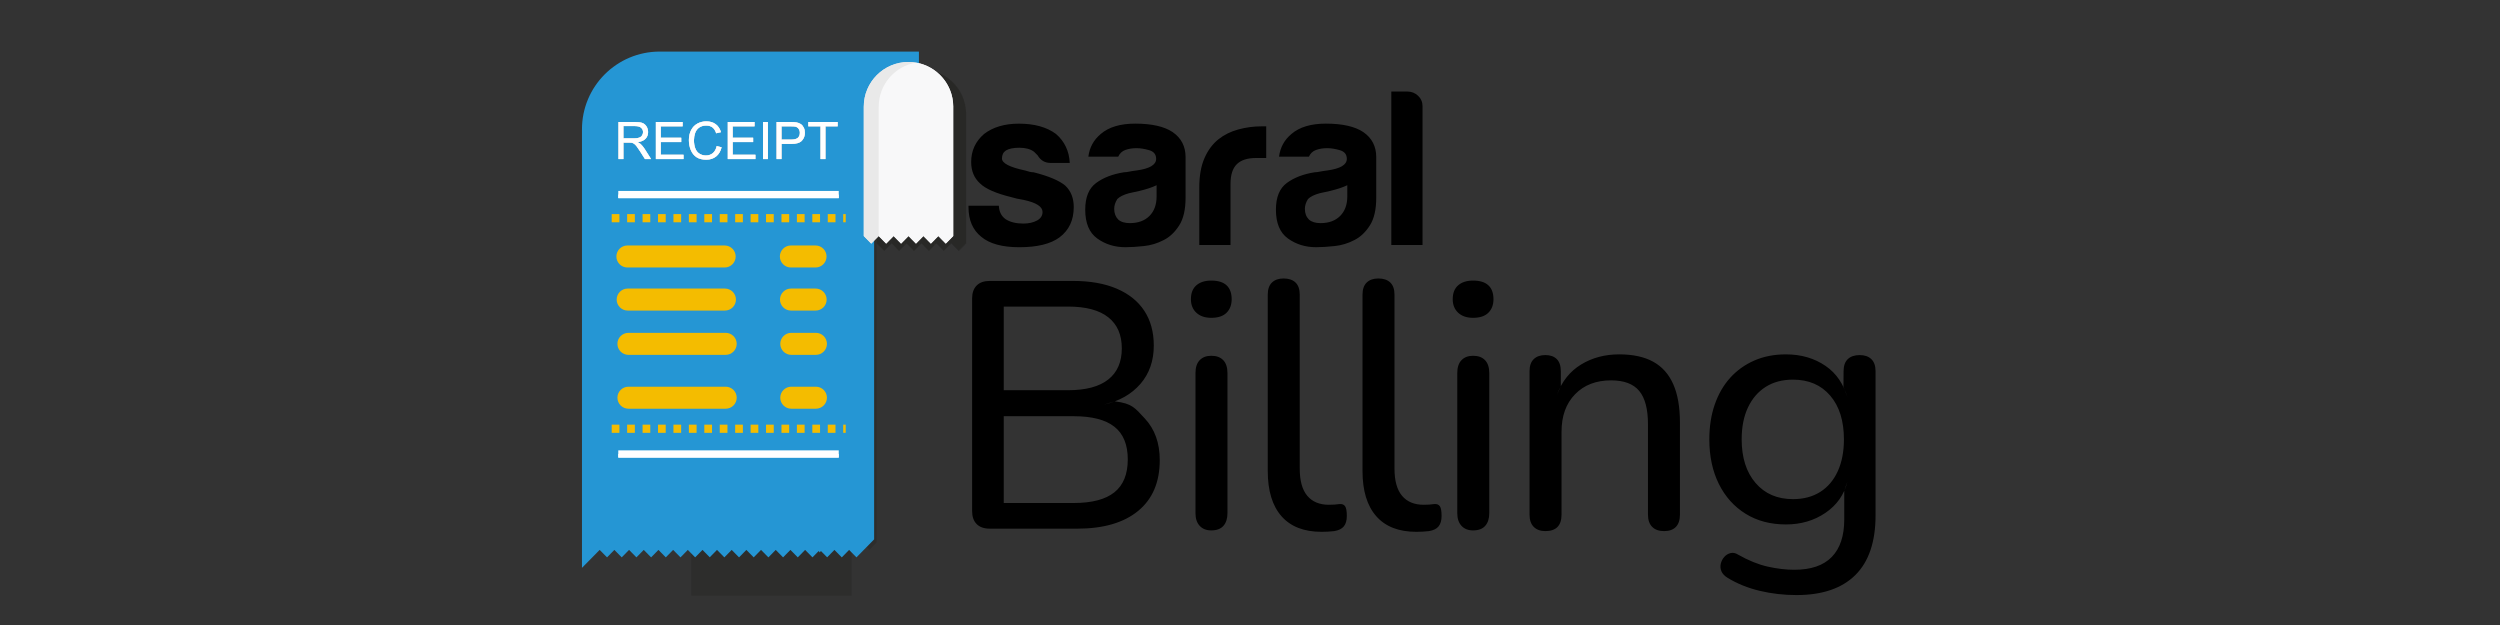 <svg xmlns="http://www.w3.org/2000/svg" xmlns:xlink="http://www.w3.org/1999/xlink" id="Layer_1" x="0px" y="0px" width="208px" height="52px" viewBox="0 0 208 52" xml:space="preserve"><rect x="0" y="0" width="208" height="52" fill="#333333" stroke="none"/><g>	<g>		<defs>			<rect id="SVGID_1_" x="40.333" y="-3.834" width="124.667" height="62.334"></rect>		</defs>		<clipPath id="SVGID_2_">			<use xlink:href="#SVGID_1_"></use>		</clipPath>		<g clip-path="url(#SVGID_2_)">			<defs>				<rect id="SVGID_3_" x="40.333" y="-3.834" width="124.667" height="62.334"></rect>			</defs>			<clipPath id="SVGID_4_">				<use xlink:href="#SVGID_3_"></use>			</clipPath>			<path opacity="0.15" clip-path="url(#SVGID_4_)" fill="#0F0E09" d="M76.663,12.87V5.771h-20.7c-3.093,0-5.6,2.507-5.6,5.6v34.373    l0.607-0.616l0.612,0.622l0.611-0.622l0.611,0.622l0.611-0.622l0.612,0.622l0.611-0.622l0.611,0.622l0.611-0.622l0.611,0.622    l0.61-0.622l0.611,0.622l0.61-0.622l0.611,0.622l0.603-0.613l-0.008-0.009l0.008,0.009l0.008-0.009l0.604,0.614l0.603-0.614    l0.611,0.622l0.61-0.622l0.611,0.622l0.611-0.622l0.611,0.622l0.611-0.622l0.611,0.622l0.611-0.622l0.612,0.622l0.611-0.622    l0.611,0.622l0.611-0.622l0.612,0.622l0.609-0.618l-0.004-0.004l0.004,0.004l0.003-0.004l0.608,0.618l0.607-0.618l0.611,0.622    l0.61-0.622l0.611,0.622l0.604-0.615V12.87H76.663z"></path>			<path opacity="0.15" clip-path="url(#SVGID_4_)" fill="#0F0E09" d="M76.663,5.771L76.663,5.771c-2.055,0-3.721,1.666-3.721,3.721    v10.759l0,0l0.621,0.631l0.62-0.631l0.621,0.631l0.621-0.631l0.62,0.631l0.62-0.631l0.62,0.631l0.62-0.631l0.62,0.631    l0.619-0.631l0.62,0.631l0.62-0.631V9.493C80.384,7.438,78.718,5.771,76.663,5.771"></path>							<rect x="76.533" y="20.566" transform="matrix(-0.701 -0.713 0.713 -0.701 116.268 89.88)" opacity="0.15" clip-path="url(#SVGID_4_)" fill="#0F0E09" width="0.884" height="0.001"></rect>							<rect x="77.773" y="20.567" transform="matrix(-0.701 -0.713 0.713 -0.701 118.377 90.765)" opacity="0.15" clip-path="url(#SVGID_4_)" fill="#0F0E09" width="0.884" height="0.001"></rect>							<rect x="75.293" y="20.567" transform="matrix(-0.701 -0.713 0.713 -0.701 114.131 89.01)" opacity="0.15" clip-path="url(#SVGID_4_)" fill="#0F0E09" width="0.884" height="0.001"></rect>							<rect x="74.052" y="20.567" transform="matrix(-0.701 -0.713 0.713 -0.701 112.047 88.11)" opacity="0.15" clip-path="url(#SVGID_4_)" fill="#0F0E09" width="0.885" height="0.001"></rect>			<path opacity="0.15" clip-path="url(#SVGID_4_)" fill="#0F0E09" d="M77.284,5.824c-0.202-0.034-0.409-0.053-0.621-0.053    c-2.055,0-3.721,1.666-3.721,3.721v10.759l0,0l0.621,0.631l0.62-0.631l0,0V9.493C74.184,7.649,75.524,6.12,77.284,5.824"></path>							<rect x="79.013" y="20.566" transform="matrix(-0.701 -0.713 0.713 -0.701 120.458 91.665)" opacity="0.15" clip-path="url(#SVGID_4_)" fill="#0F0E09" width="0.884" height="0.002"></rect>			<rect x="75.114" y="20.125" opacity="0.15" clip-path="url(#SVGID_4_)" fill="#0F0E09" width="0" height="0.885"></rect>			<rect x="76.355" y="20.125" opacity="0.15" clip-path="url(#SVGID_4_)" fill="#0F0E09" width="0.001" height="0.884"></rect>			<rect x="77.595" y="20.125" opacity="0.15" clip-path="url(#SVGID_4_)" fill="#0F0E09" width="0.001" height="0.884"></rect>			<rect x="78.835" y="20.126" opacity="0.15" clip-path="url(#SVGID_4_)" fill="#0F0E09" width="0.001" height="0.883"></rect>			<path opacity="0.15" clip-path="url(#SVGID_4_)" fill="#0F0E09" d="M80.384,9.493c0-1.844-1.341-3.373-3.1-3.668    c-1.759,0.295-3.1,1.825-3.1,3.668v10.759l0,0l0,0l0.62,0.631l0.62-0.631l0,0v0l0.62,0.631l0.62-0.631l0,0.001l0.001-0.001    l0.62,0.63l0.619-0.63l0,0.001l0.001-0.001l0.619,0.63l0.619-0.63l0.001,0.001l0.001-0.001l0.619,0.63l0.619-0.629V9.493z"></path>			<path clip-path="url(#SVGID_4_)" fill-rule="evenodd" clip-rule="evenodd" fill="#0F0E09" d="M69.344,13.849v-2.722h-1.016    v-0.362h2.442v0.362h-1.016v2.722H69.344z M66.097,12.229h0.796c0.264,0,0.451-0.049,0.563-0.147    c0.11-0.098,0.166-0.236,0.166-0.415c0-0.128-0.032-0.239-0.098-0.331c-0.065-0.092-0.151-0.153-0.257-0.183    c-0.069-0.018-0.196-0.027-0.381-0.027h-0.789V12.229z M65.688,13.849v-3.084h1.164c0.205,0,0.361,0.01,0.47,0.029    c0.151,0.025,0.278,0.073,0.381,0.144c0.102,0.071,0.185,0.17,0.247,0.297c0.063,0.127,0.094,0.267,0.094,0.42    c0,0.261-0.083,0.483-0.251,0.664c-0.166,0.182-0.468,0.272-0.905,0.272h-0.791v1.258H65.688z M64.56,13.849v-3.084h0.409v3.084    H64.56z M61.627,13.849v-3.084h2.227v0.362h-1.817v0.947h1.701v0.362h-1.701v1.051h1.891v0.362H61.627z M60.705,12.767    l0.409,0.104c-0.086,0.335-0.239,0.59-0.461,0.766c-0.222,0.176-0.493,0.264-0.814,0.264c-0.332,0-0.601-0.067-0.81-0.203    c-0.208-0.135-0.366-0.331-0.474-0.587c-0.109-0.257-0.164-0.532-0.164-0.826c0-0.321,0.061-0.601,0.184-0.84    c0.123-0.239,0.297-0.42,0.523-0.544c0.226-0.125,0.475-0.186,0.747-0.186c0.309,0,0.568,0.078,0.777,0.235    c0.21,0.157,0.357,0.377,0.439,0.662l-0.401,0.095c-0.071-0.224-0.175-0.388-0.311-0.49c-0.136-0.103-0.307-0.153-0.513-0.153    c-0.236,0-0.435,0.057-0.593,0.17c-0.159,0.113-0.271,0.266-0.335,0.457c-0.064,0.192-0.097,0.389-0.097,0.592    c0,0.262,0.038,0.491,0.114,0.687c0.076,0.196,0.194,0.341,0.355,0.438c0.161,0.097,0.334,0.145,0.521,0.145    c0.229,0,0.421-0.066,0.579-0.197C60.542,13.222,60.648,13.026,60.705,12.767z M55.644,13.849v-3.084h2.227v0.362h-1.817v0.947    h1.701v0.362h-1.701v1.051h1.891v0.362H55.644z M52.942,12.125h0.875c0.187,0,0.332-0.02,0.437-0.058    c0.105-0.038,0.185-0.1,0.238-0.185c0.055-0.085,0.082-0.177,0.082-0.276c0-0.146-0.052-0.267-0.158-0.36    c-0.105-0.094-0.272-0.141-0.5-0.141h-0.975V12.125z M52.533,13.849v-3.084H53.9c0.275,0,0.484,0.028,0.626,0.083    c0.143,0.055,0.257,0.153,0.343,0.292c0.085,0.14,0.127,0.295,0.127,0.465c0,0.219-0.071,0.403-0.212,0.553    s-0.359,0.245-0.655,0.286c0.108,0.052,0.19,0.104,0.246,0.154c0.119,0.109,0.232,0.246,0.337,0.41l0.533,0.84h-0.509    l-0.408-0.642c-0.119-0.186-0.217-0.327-0.294-0.425c-0.077-0.099-0.146-0.167-0.208-0.206c-0.06-0.039-0.123-0.066-0.186-0.082    c-0.046-0.009-0.122-0.014-0.227-0.014h-0.472v1.37H52.533z"></path>			<path clip-path="url(#SVGID_4_)" fill-rule="evenodd" clip-rule="evenodd" fill="#0F0E09" d="M56.508,42.285v-1.238h0.164v1.093    h0.609v0.146H56.508z M55.583,41.776h0.422l-0.129-0.343c-0.039-0.104-0.068-0.19-0.088-0.259    c-0.017,0.081-0.04,0.16-0.068,0.238L55.583,41.776z M55.226,42.285l0.475-1.238h0.18l0.504,1.238h-0.187l-0.143-0.375h-0.521    L55.4,42.285H55.226z M54.749,42.285v-1.093h-0.408v-0.146h0.98v0.146h-0.408v1.093H54.749z M53.208,41.686    c0,0.148,0.041,0.266,0.12,0.352c0.08,0.086,0.181,0.129,0.302,0.129c0.124,0,0.225-0.044,0.304-0.13    c0.08-0.087,0.12-0.209,0.12-0.368c0-0.101-0.017-0.188-0.051-0.264s-0.083-0.133-0.149-0.174    c-0.065-0.042-0.139-0.063-0.221-0.063c-0.116,0-0.215,0.04-0.299,0.119C53.25,41.367,53.208,41.499,53.208,41.686z     M53.039,41.683c0-0.205,0.056-0.366,0.166-0.482c0.11-0.116,0.252-0.174,0.427-0.174c0.114,0,0.217,0.027,0.309,0.082    c0.092,0.054,0.162,0.13,0.209,0.228c0.048,0.098,0.073,0.208,0.073,0.332c0,0.125-0.025,0.237-0.076,0.337    c-0.051,0.099-0.123,0.174-0.215,0.225s-0.193,0.076-0.301,0.076c-0.117,0-0.221-0.028-0.313-0.084    c-0.092-0.057-0.162-0.134-0.208-0.23C53.063,41.894,53.039,41.791,53.039,41.683z M52.379,42.285v-1.093h-0.408v-0.146h0.98    v0.146h-0.408v1.093H52.379z"></path>			<rect x="52.517" y="16.5" opacity="0.15" clip-path="url(#SVGID_4_)" fill="#0F0E09" width="18.343" height="0.6"></rect>			<rect x="52.517" y="16.8" opacity="0.15" clip-path="url(#SVGID_4_)" fill="#0F0E09" width="18.343" height="0.3"></rect>			<rect x="52.517" y="38.084" opacity="0.15" clip-path="url(#SVGID_4_)" fill="#0F0E09" width="18.343" height="0.601"></rect>			<rect x="52.517" y="38.385" opacity="0.15" clip-path="url(#SVGID_4_)" fill="#0F0E09" width="18.343" height="0.3"></rect>			<polygon opacity="0.15" clip-path="url(#SVGID_4_)" fill="#0F0E09" points="66.587,40.476 66.587,40.815 66.587,41.156     70.667,41.156 70.667,40.815 70.667,40.476    "></polygon>							<line opacity="0.15" clip-path="url(#SVGID_4_)" fill="none" stroke="#0F0E09" stroke-width="14.528" stroke-miterlimit="10" x1="52.517" y1="36.559" x2="52.651" y2="36.559"></line>							<line opacity="0.15" clip-path="url(#SVGID_4_)" fill="none" stroke="#0F0E09" stroke-width="14.528" stroke-miterlimit="10" stroke-dasharray="14.097,14.097" x1="52.921" y1="36.559" x2="70.589" y2="36.559"></line>							<line opacity="0.15" clip-path="url(#SVGID_4_)" fill="none" stroke="#0F0E09" stroke-width="14.528" stroke-miterlimit="10" x1="70.724" y1="36.559" x2="70.859" y2="36.559"></line>							<line opacity="0.15" clip-path="url(#SVGID_4_)" fill="none" stroke="#0F0E09" stroke-width="14.528" stroke-miterlimit="10" x1="57.514" y1="42.307" x2="70.859" y2="42.307"></line>			<path clip-path="url(#SVGID_4_)" fill="#2596D4" d="M75.587,12.256V5.158h-20.7c-3.093,0-5.6,2.507-5.6,5.6V45.13l0.607-0.616    l0.611,0.622l0.611-0.622l0.611,0.622l0.612-0.622l0.611,0.622l0.611-0.622l0.611,0.622l0.611-0.622l0.611,0.622l0.611-0.622    l0.611,0.622l0.61-0.622l0.611,0.622l0.604-0.614l-0.008-0.008l0.008,0.008l0.008-0.008l0.603,0.614l0.603-0.614l0.611,0.622    l0.61-0.622l0.611,0.622l0.61-0.622l0.611,0.622l0.611-0.622l0.611,0.622l0.611-0.622l0.611,0.622l0.612-0.622l0.611,0.622    l0.611-0.622l0.612,0.622l0.609-0.618l-0.003-0.004l0.003,0.004l0.003-0.004l0.608,0.618l0.607-0.618l0.611,0.622l0.61-0.622    l0.611,0.622l0.604-0.615V12.256H75.587z"></path>			<path clip-path="url(#SVGID_4_)" fill="none" stroke="#2596D4" stroke-width="1.734" stroke-miterlimit="22.926" d="    M75.587,12.256V5.158h-20.7c-3.093,0-5.6,2.507-5.6,5.6V45.13l0.607-0.616l0.611,0.622l0.611-0.622l0.611,0.622l0.612-0.622    l0.611,0.622l0.611-0.622l0.611,0.622l0.611-0.622l0.611,0.622l0.611-0.622l0.611,0.622l0.61-0.622l0.611,0.622l0.604-0.614    l-0.008-0.008l0.008,0.008l0.008-0.008l0.603,0.614l0.603-0.614l0.611,0.622l0.61-0.622l0.611,0.622l0.61-0.622l0.611,0.622    l0.611-0.622l0.611,0.622l0.611-0.622l0.611,0.622l0.612-0.622l0.611,0.622l0.611-0.622l0.612,0.622l0.609-0.618l-0.003-0.004    l0.003,0.004l0.003-0.004l0.608,0.618l0.607-0.618l0.611,0.622l0.61-0.622l0.611,0.622l0.604-0.615V12.256H75.587z"></path>			<path clip-path="url(#SVGID_4_)" fill="#E9E9E9" d="M75.587,5.157c-2.055,0-3.721,1.666-3.721,3.721v10.76l0,0l0.62,0.631    l0.621-0.631l0.621,0.631l0.62-0.631l0.621,0.631l0.62-0.631l0.621,0.631l0.62-0.631l0.62,0.631l0.619-0.631l0.62,0.631    l0.62-0.631V8.878C79.309,6.823,77.643,5.157,75.587,5.157"></path>							<rect x="75.458" y="19.952" transform="matrix(-0.701 -0.713 0.713 -0.701 114.877 88.068)" clip-path="url(#SVGID_4_)" fill="#E9E9E9" width="0.884" height="0.001"></rect>							<rect x="76.698" y="19.952" transform="matrix(-0.701 -0.713 0.713 -0.701 116.986 88.952)" clip-path="url(#SVGID_4_)" fill="#E9E9E9" width="0.884" height="0.001"></rect>							<rect x="74.217" y="19.952" transform="matrix(-0.701 -0.713 0.713 -0.701 112.767 87.183)" clip-path="url(#SVGID_4_)" fill="#E9E9E9" width="0.885" height="0.001"></rect>			<path clip-path="url(#SVGID_4_)" fill="#E9E9E9" d="M76.208,5.209c-0.202-0.034-0.409-0.053-0.621-0.053l0,0    c-2.055,0-3.721,1.666-3.721,3.721v10.76l0,0l0.62,0.631l0.621-0.631l0,0V8.878C73.108,7.035,74.449,5.505,76.208,5.209"></path>							<rect x="77.938" y="19.952" transform="matrix(-0.701 -0.713 0.713 -0.701 119.067 89.853)" clip-path="url(#SVGID_4_)" fill="#E9E9E9" width="0.883" height="0.002"></rect>			<rect x="75.279" y="19.511" clip-path="url(#SVGID_4_)" fill="#E9E9E9" width="0.001" height="0.884"></rect>			<rect x="76.519" y="19.511" clip-path="url(#SVGID_4_)" fill="#E9E9E9" width="0.001" height="0.883"></rect>			<rect x="77.759" y="19.511" clip-path="url(#SVGID_4_)" fill="#E9E9E9" width="0.001" height="0.883"></rect>			<path clip-path="url(#SVGID_4_)" fill="#F8F8F9" d="M79.309,8.878c0-1.843-1.341-3.373-3.1-3.668    c-1.759,0.295-3.101,1.825-3.101,3.668v10.759v0l0,0l0.62,0.63l0.62-0.63h0h0l0.62,0.63l0.619-0.63l0.001,0l0,0l0.62,0.63    l0.619-0.63l0,0l0.001,0l0.62,0.63l0.618-0.63l0.001,0.001l0.001-0.001l0.619,0.63l0.619-0.63V8.878z"></path>			<path clip-path="url(#SVGID_4_)" fill-rule="evenodd" clip-rule="evenodd" fill="#D3D2D2" d="M68.269,13.234v-2.722h-1.017V10.15    h2.442v0.362h-1.017v2.722H68.269z M65.021,11.615h0.797c0.264,0,0.451-0.049,0.562-0.147c0.11-0.098,0.166-0.236,0.166-0.415    c0-0.128-0.032-0.239-0.098-0.331c-0.065-0.092-0.151-0.153-0.258-0.183c-0.069-0.018-0.196-0.027-0.38-0.027h-0.789V11.615z     M64.612,13.234V10.15h1.165c0.204,0,0.361,0.01,0.469,0.03c0.152,0.025,0.279,0.073,0.381,0.144    c0.103,0.071,0.185,0.17,0.248,0.297s0.093,0.267,0.093,0.42c0,0.261-0.083,0.483-0.25,0.664    c-0.167,0.182-0.469,0.272-0.905,0.272h-0.791v1.258H64.612z M63.484,13.234V10.15h0.409v3.084H63.484z M60.551,13.234V10.15    h2.227v0.362H60.96v0.948h1.702v0.362H60.96v1.051h1.891v0.362H60.551z M59.629,12.152l0.409,0.103    c-0.085,0.335-0.239,0.59-0.461,0.766c-0.222,0.176-0.493,0.264-0.814,0.264c-0.332,0-0.602-0.067-0.81-0.203    c-0.208-0.135-0.366-0.331-0.475-0.587c-0.108-0.257-0.163-0.532-0.163-0.826c0-0.321,0.061-0.601,0.184-0.84    c0.123-0.239,0.297-0.42,0.523-0.545c0.226-0.124,0.476-0.186,0.747-0.186c0.309,0,0.568,0.078,0.778,0.235    c0.21,0.157,0.356,0.377,0.439,0.662l-0.4,0.095c-0.071-0.224-0.175-0.387-0.311-0.489c-0.136-0.103-0.307-0.154-0.513-0.154    c-0.236,0-0.435,0.057-0.593,0.17c-0.159,0.114-0.271,0.267-0.334,0.458c-0.064,0.191-0.097,0.389-0.097,0.592    c0,0.262,0.038,0.491,0.114,0.686c0.076,0.196,0.194,0.342,0.355,0.439c0.161,0.097,0.334,0.145,0.522,0.145    c0.228,0,0.421-0.066,0.579-0.198C59.466,12.607,59.573,12.412,59.629,12.152z M54.568,13.234V10.15h2.227v0.362h-1.817v0.948    h1.701v0.362h-1.701v1.051h1.891v0.362H54.568z M51.867,11.511h0.876c0.187,0,0.332-0.019,0.437-0.058    c0.104-0.038,0.185-0.1,0.238-0.185c0.055-0.084,0.082-0.176,0.082-0.276c0-0.146-0.052-0.266-0.158-0.36    c-0.105-0.094-0.272-0.141-0.5-0.141h-0.975V11.511z M51.458,13.234V10.15h1.367c0.275,0,0.484,0.028,0.627,0.083    c0.143,0.055,0.257,0.153,0.342,0.293c0.085,0.14,0.128,0.295,0.128,0.464c0,0.219-0.071,0.403-0.212,0.553    c-0.142,0.15-0.36,0.245-0.655,0.286c0.108,0.051,0.19,0.103,0.246,0.153c0.119,0.109,0.232,0.246,0.337,0.411l0.533,0.84h-0.51    l-0.408-0.642c-0.119-0.186-0.217-0.327-0.293-0.426c-0.078-0.098-0.146-0.167-0.208-0.206c-0.061-0.039-0.123-0.066-0.186-0.082    c-0.046-0.009-0.122-0.015-0.227-0.015h-0.472v1.37H51.458z"></path>			<rect x="51.441" y="15.886" clip-path="url(#SVGID_4_)" fill="#FFFFFF" width="18.343" height="0.6"></rect>			<rect x="51.441" y="16.186" clip-path="url(#SVGID_4_)" fill="#FFFFFF" width="18.343" height="0.3"></rect>			<rect x="51.441" y="37.47" clip-path="url(#SVGID_4_)" fill="#FFFFFF" width="18.343" height="0.601"></rect>			<rect x="51.441" y="37.77" clip-path="url(#SVGID_4_)" fill="#FFFFFF" width="18.343" height="0.301"></rect>			<path clip-path="url(#SVGID_4_)" fill-rule="evenodd" clip-rule="evenodd" fill="#D3D2D2" d="M68.269,13.234v-2.722h-1.017V10.15    h2.442v0.362h-1.017v2.722H68.269z M65.021,11.615h0.797c0.264,0,0.451-0.049,0.562-0.147c0.11-0.098,0.166-0.236,0.166-0.415    c0-0.128-0.032-0.239-0.098-0.331c-0.065-0.092-0.151-0.153-0.258-0.183c-0.069-0.018-0.196-0.027-0.38-0.027h-0.789V11.615z     M64.612,13.234V10.15h1.165c0.204,0,0.361,0.01,0.469,0.03c0.152,0.025,0.279,0.073,0.381,0.144    c0.103,0.071,0.185,0.17,0.248,0.297s0.093,0.267,0.093,0.42c0,0.261-0.083,0.483-0.25,0.664    c-0.167,0.182-0.469,0.272-0.905,0.272h-0.791v1.258H64.612z M63.484,13.234V10.15h0.409v3.084H63.484z M60.551,13.234V10.15    h2.227v0.362H60.96v0.948h1.702v0.362H60.96v1.051h1.891v0.362H60.551z M59.629,12.152l0.409,0.103    c-0.085,0.335-0.239,0.59-0.461,0.766c-0.222,0.176-0.493,0.264-0.814,0.264c-0.332,0-0.602-0.067-0.81-0.203    c-0.208-0.135-0.366-0.331-0.475-0.587c-0.108-0.257-0.163-0.532-0.163-0.826c0-0.321,0.061-0.601,0.184-0.84    c0.123-0.239,0.297-0.42,0.523-0.545c0.226-0.124,0.476-0.186,0.747-0.186c0.309,0,0.568,0.078,0.778,0.235    c0.21,0.157,0.356,0.377,0.439,0.662l-0.4,0.095c-0.071-0.224-0.175-0.387-0.311-0.489c-0.136-0.103-0.307-0.154-0.513-0.154    c-0.236,0-0.435,0.057-0.593,0.17c-0.159,0.114-0.271,0.267-0.334,0.458c-0.064,0.191-0.097,0.389-0.097,0.592    c0,0.262,0.038,0.491,0.114,0.686c0.076,0.196,0.194,0.342,0.355,0.439c0.161,0.097,0.334,0.145,0.522,0.145    c0.228,0,0.421-0.066,0.579-0.198C59.466,12.607,59.573,12.412,59.629,12.152z M54.568,13.234V10.15h2.227v0.362h-1.817v0.948    h1.701v0.362h-1.701v1.051h1.891v0.362H54.568z M51.867,11.511h0.876c0.187,0,0.332-0.019,0.437-0.058    c0.104-0.038,0.185-0.1,0.238-0.185c0.055-0.084,0.082-0.176,0.082-0.276c0-0.146-0.052-0.266-0.158-0.36    c-0.105-0.094-0.272-0.141-0.5-0.141h-0.975V11.511z M51.458,13.234V10.15h1.367c0.275,0,0.484,0.028,0.627,0.083    c0.143,0.055,0.257,0.153,0.342,0.293c0.085,0.14,0.128,0.295,0.128,0.464c0,0.219-0.071,0.403-0.212,0.553    c-0.142,0.15-0.36,0.245-0.655,0.286c0.108,0.051,0.19,0.103,0.246,0.153c0.119,0.109,0.232,0.246,0.337,0.411l0.533,0.84h-0.51    l-0.408-0.642c-0.119-0.186-0.217-0.327-0.293-0.426c-0.078-0.098-0.146-0.167-0.208-0.206c-0.061-0.039-0.123-0.066-0.186-0.082    c-0.046-0.009-0.122-0.015-0.227-0.015h-0.472v1.37H51.458z"></path>			<path clip-path="url(#SVGID_4_)" fill-rule="evenodd" clip-rule="evenodd" fill="#FFFFFF" d="M68.269,13.234v-2.722h-1.017V10.15    h2.442v0.362h-1.017v2.722H68.269z M65.021,11.615h0.797c0.264,0,0.451-0.049,0.562-0.147c0.11-0.098,0.166-0.236,0.166-0.415    c0-0.128-0.032-0.239-0.098-0.331c-0.065-0.092-0.151-0.153-0.258-0.183c-0.069-0.018-0.196-0.027-0.38-0.027h-0.789V11.615z     M64.612,13.234V10.15h1.165c0.204,0,0.361,0.01,0.469,0.03c0.152,0.025,0.279,0.073,0.381,0.144    c0.103,0.071,0.185,0.17,0.248,0.297s0.093,0.267,0.093,0.42c0,0.261-0.083,0.483-0.25,0.664    c-0.167,0.182-0.469,0.272-0.905,0.272h-0.791v1.258H64.612z M63.484,13.234V10.15h0.409v3.084H63.484z M60.551,13.234V10.15    h2.227v0.362H60.96v0.948h1.702v0.362H60.96v1.051h1.891v0.362H60.551z M59.629,12.152l0.409,0.103    c-0.085,0.335-0.239,0.59-0.461,0.766c-0.222,0.176-0.493,0.264-0.814,0.264c-0.332,0-0.602-0.067-0.81-0.203    c-0.208-0.135-0.366-0.331-0.475-0.587c-0.108-0.257-0.163-0.532-0.163-0.826c0-0.321,0.061-0.601,0.184-0.84    c0.123-0.239,0.297-0.42,0.523-0.545c0.226-0.124,0.476-0.186,0.747-0.186c0.309,0,0.568,0.078,0.778,0.235    c0.21,0.157,0.356,0.377,0.439,0.662l-0.4,0.095c-0.071-0.224-0.175-0.387-0.311-0.489c-0.136-0.103-0.307-0.154-0.513-0.154    c-0.236,0-0.435,0.057-0.593,0.17c-0.159,0.114-0.271,0.267-0.334,0.458c-0.064,0.191-0.097,0.389-0.097,0.592    c0,0.262,0.038,0.491,0.114,0.686c0.076,0.196,0.194,0.342,0.355,0.439c0.161,0.097,0.334,0.145,0.522,0.145    c0.228,0,0.421-0.066,0.579-0.198C59.466,12.607,59.573,12.412,59.629,12.152z M54.568,13.234V10.15h2.227v0.362h-1.817v0.948    h1.701v0.362h-1.701v1.051h1.891v0.362H54.568z M51.867,11.511h0.876c0.187,0,0.332-0.019,0.437-0.058    c0.104-0.038,0.185-0.1,0.238-0.185c0.055-0.084,0.082-0.176,0.082-0.276c0-0.146-0.052-0.266-0.158-0.36    c-0.105-0.094-0.272-0.141-0.5-0.141h-0.975V11.511z M51.458,13.234V10.15h1.367c0.275,0,0.484,0.028,0.627,0.083    c0.143,0.055,0.257,0.153,0.342,0.293c0.085,0.14,0.128,0.295,0.128,0.464c0,0.219-0.071,0.403-0.212,0.553    c-0.142,0.15-0.36,0.245-0.655,0.286c0.108,0.051,0.19,0.103,0.246,0.153c0.119,0.109,0.232,0.246,0.337,0.411l0.533,0.84h-0.51    l-0.408-0.642c-0.119-0.186-0.217-0.327-0.293-0.426c-0.078-0.098-0.146-0.167-0.208-0.206c-0.061-0.039-0.123-0.066-0.186-0.082    c-0.046-0.009-0.122-0.015-0.227-0.015h-0.472v1.37H51.458z"></path>							<line clip-path="url(#SVGID_4_)" fill="none" stroke="#F4BC00" stroke-width="0.681" stroke-miterlimit="22.926" stroke-dasharray="0.642,0.642" x1="50.894" y1="35.671" x2="70.364" y2="35.671"></line>							<line clip-path="url(#SVGID_4_)" fill="none" stroke="#F4BC00" stroke-width="0.681" stroke-miterlimit="22.926" stroke-dasharray="0.642,0.642" x1="50.894" y1="18.154" x2="70.364" y2="18.154"></line>			<path clip-path="url(#SVGID_4_)" fill-rule="evenodd" clip-rule="evenodd" fill="#F4BC00" d="M52.199,20.424h8.093    c0.504,0,0.916,0.412,0.916,0.916c0,0.504-0.412,0.916-0.916,0.916h-8.093c-0.504,0-0.916-0.412-0.916-0.916    C51.283,20.836,51.695,20.424,52.199,20.424"></path>			<path clip-path="url(#SVGID_4_)" fill-rule="evenodd" clip-rule="evenodd" fill="#F4BC00" d="M52.222,24.008h8.093    c0.504,0,0.916,0.412,0.916,0.916s-0.412,0.916-0.916,0.916h-8.093c-0.504,0-0.916-0.412-0.916-0.916    S51.718,24.008,52.222,24.008"></path>			<path clip-path="url(#SVGID_4_)" fill-rule="evenodd" clip-rule="evenodd" fill="#F4BC00" d="M52.285,27.692h8.093    c0.504,0,0.916,0.412,0.916,0.916s-0.412,0.916-0.916,0.916h-8.093c-0.504,0-0.916-0.412-0.916-0.916    S51.781,27.692,52.285,27.692"></path>			<path clip-path="url(#SVGID_4_)" fill-rule="evenodd" clip-rule="evenodd" fill="#F4BC00" d="M52.285,32.174h8.093    c0.504,0,0.916,0.411,0.916,0.915s-0.412,0.916-0.916,0.916h-8.093c-0.504,0-0.916-0.412-0.916-0.916    S51.781,32.174,52.285,32.174"></path>			<path clip-path="url(#SVGID_4_)" fill-rule="evenodd" clip-rule="evenodd" fill="#F4BC00" d="M65.801,20.424h2.051    c0.504,0,0.916,0.412,0.916,0.916c0,0.504-0.412,0.916-0.916,0.916h-2.051c-0.504,0-0.916-0.412-0.916-0.916    C64.885,20.836,65.297,20.424,65.801,20.424"></path>			<path clip-path="url(#SVGID_4_)" fill-rule="evenodd" clip-rule="evenodd" fill="#F4BC00" d="M65.81,24.008h2.051    c0.504,0,0.916,0.412,0.916,0.916s-0.412,0.916-0.916,0.916H65.81c-0.504,0-0.916-0.412-0.916-0.916S65.306,24.008,65.81,24.008"></path>			<path clip-path="url(#SVGID_4_)" fill-rule="evenodd" clip-rule="evenodd" fill="#F4BC00" d="M65.834,27.692h2.051    c0.503,0,0.916,0.412,0.916,0.916s-0.412,0.916-0.916,0.916h-2.051c-0.504,0-0.916-0.412-0.916-0.916    S65.331,27.692,65.834,27.692"></path>			<path clip-path="url(#SVGID_4_)" fill-rule="evenodd" clip-rule="evenodd" fill="#F4BC00" d="M65.834,32.174h2.051    c0.503,0,0.916,0.411,0.916,0.915s-0.412,0.916-0.916,0.916h-2.051c-0.504,0-0.916-0.412-0.916-0.916    S65.331,32.174,65.834,32.174"></path>			<path clip-path="url(#SVGID_4_)" fill-rule="evenodd" clip-rule="evenodd" d="M149.176,41.528c0.877,0,1.632-0.2,2.266-0.6    c0.633-0.399,1.12-0.975,1.462-1.725c0.341-0.75,0.511-1.632,0.511-2.646c0-1.54-0.38-2.753-1.14-3.64    c-0.76-0.888-1.793-1.331-3.099-1.331c-0.878,0-1.633,0.2-2.267,0.6c-0.633,0.399-1.125,0.97-1.476,1.711    c-0.351,0.74-0.526,1.627-0.526,2.66c0,1.52,0.385,2.729,1.155,3.625C146.832,41.08,147.869,41.528,149.176,41.528     M149.468,49.51c-1.053,0-2.07-0.117-3.055-0.352c-0.984-0.233-1.876-0.594-2.675-1.081c-0.254-0.156-0.425-0.337-0.513-0.541    c-0.087-0.205-0.106-0.414-0.058-0.629c0.049-0.214,0.146-0.404,0.292-0.57c0.146-0.165,0.321-0.272,0.526-0.321    s0.414-0.005,0.628,0.132c0.858,0.487,1.677,0.818,2.456,0.994c0.78,0.175,1.521,0.263,2.223,0.263    c1.383,0,2.421-0.355,3.113-1.067c0.691-0.711,1.037-1.749,1.037-3.113v-2.391l0.264-0.767c-0.273,1.092-0.882,1.959-1.827,2.602    c-0.945,0.644-2.042,0.965-3.289,0.965c-1.286,0-2.407-0.297-3.362-0.892c-0.955-0.594-1.695-1.423-2.222-2.484    c-0.526-1.063-0.789-2.295-0.789-3.698c0-1.072,0.15-2.042,0.453-2.909c0.302-0.867,0.73-1.608,1.286-2.222    c0.556-0.614,1.224-1.092,2.003-1.433s1.656-0.512,2.631-0.512c1.267,0,2.368,0.321,3.304,0.965    c0.936,0.643,1.484,1.541,1.813,2.602l-0.33-0.89l0.009-1.273c0.002-0.448,0.116-0.784,0.351-1.009    c0.233-0.224,0.565-0.336,0.994-0.336c0.409,0,0.73,0.112,0.964,0.336c0.234,0.225,0.352,0.561,0.352,1.009v11.986    c0,2.202-0.561,3.859-1.681,4.97C153.244,48.954,151.611,49.51,149.468,49.51z M128.574,44.188c-0.409,0-0.73-0.117-0.965-0.351    s-0.351-0.575-0.351-1.023V30.887c0-0.448,0.116-0.784,0.351-1.009c0.234-0.224,0.556-0.336,0.965-0.336s0.727,0.112,0.95,0.336    c0.224,0.225,0.336,0.561,0.336,1.009v1.239l-0.321,0.72c0.409-1.111,1.076-1.949,2.002-2.515s1.983-0.848,3.173-0.848    c1.149,0,2.095,0.205,2.835,0.614c0.741,0.409,1.296,1.033,1.667,1.871c0.37,0.838,0.555,1.899,0.555,3.187v7.659    c0,0.448-0.111,0.79-0.336,1.023c-0.224,0.233-0.55,0.351-0.979,0.351c-0.429,0-0.76-0.117-0.993-0.351    c-0.234-0.233-0.352-0.575-0.352-1.023v-7.514c0-1.267-0.243-2.192-0.73-2.777c-0.487-0.584-1.267-0.877-2.339-0.877    c-1.247,0-2.246,0.385-2.996,1.155c-0.751,0.77-1.126,1.808-1.126,3.113v6.899C129.919,43.73,129.471,44.188,128.574,44.188z     M122.561,26.443c-0.525,0-0.939-0.141-1.242-0.424c-0.302-0.282-0.453-0.658-0.453-1.125c0-0.507,0.151-0.892,0.453-1.155    c0.303-0.263,0.717-0.395,1.242-0.395c0.565,0,0.989,0.132,1.272,0.395c0.282,0.263,0.424,0.648,0.424,1.155    c0,0.468-0.142,0.843-0.424,1.125C123.55,26.302,123.126,26.443,122.561,26.443z M122.561,44.13c-0.409,0-0.73-0.126-0.964-0.38    c-0.234-0.253-0.352-0.604-0.352-1.053V31.033c0-0.468,0.117-0.823,0.352-1.067c0.233-0.243,0.555-0.365,0.964-0.365    c0.43,0,0.761,0.122,0.994,0.365c0.234,0.244,0.352,0.6,0.352,1.067v11.664c0,0.449-0.112,0.8-0.337,1.053    C123.346,44.004,123.01,44.13,122.561,44.13z M117.834,44.247c-1.461,0-2.572-0.434-3.332-1.301    c-0.761-0.867-1.141-2.12-1.141-3.757V24.514c0-0.449,0.117-0.785,0.351-1.009c0.234-0.224,0.556-0.336,0.965-0.336    c0.429,0,0.761,0.112,0.994,0.336s0.351,0.56,0.351,1.009v14.471c0,1.014,0.21,1.77,0.629,2.266    c0.419,0.497,1.019,0.746,1.798,0.746c0.176,0,0.331-0.005,0.468-0.015s0.272-0.024,0.409-0.044    c0.215-0.02,0.37,0.039,0.468,0.176c0.098,0.136,0.146,0.409,0.146,0.818c0,0.37-0.083,0.658-0.249,0.862    c-0.166,0.205-0.434,0.336-0.804,0.395c-0.175,0.02-0.351,0.034-0.526,0.044C118.186,44.242,118.01,44.247,117.834,44.247z     M109.95,44.247c-1.462,0-2.573-0.434-3.333-1.301s-1.14-2.12-1.14-3.757V24.514c0-0.449,0.117-0.785,0.351-1.009    s0.556-0.336,0.965-0.336c0.429,0,0.76,0.112,0.994,0.336c0.233,0.224,0.351,0.56,0.351,1.009v14.471    c0,1.014,0.209,1.77,0.628,2.266c0.42,0.497,1.019,0.746,1.798,0.746c0.176,0,0.332-0.005,0.469-0.015    c0.136-0.01,0.272-0.024,0.409-0.044c0.214-0.02,0.37,0.039,0.468,0.176c0.097,0.136,0.146,0.409,0.146,0.818    c0,0.37-0.083,0.658-0.249,0.862c-0.166,0.205-0.434,0.336-0.804,0.395c-0.176,0.02-0.352,0.034-0.526,0.044    C110.301,44.242,110.126,44.247,109.95,44.247z M100.78,26.443c-0.526,0-0.94-0.141-1.243-0.424    c-0.302-0.282-0.453-0.658-0.453-1.125c0-0.507,0.151-0.892,0.453-1.155c0.302-0.263,0.716-0.395,1.243-0.395    c0.565,0,0.989,0.132,1.271,0.395s0.424,0.648,0.424,1.155c0,0.468-0.142,0.843-0.424,1.125    C101.769,26.302,101.345,26.443,100.78,26.443z M100.78,44.13c-0.41,0-0.731-0.126-0.965-0.38    c-0.234-0.253-0.351-0.604-0.351-1.053V31.033c0-0.468,0.117-0.823,0.351-1.067c0.234-0.243,0.555-0.365,0.965-0.365    c0.429,0,0.76,0.122,0.994,0.365c0.233,0.244,0.351,0.6,0.351,1.067v11.664c0,0.449-0.112,0.8-0.336,1.053    C101.564,44.004,101.228,44.13,100.78,44.13z M83.511,32.466h5.35c1.481,0,2.598-0.298,3.348-0.893    c0.75-0.594,1.125-1.456,1.125-2.587s-0.375-1.993-1.125-2.587c-0.75-0.595-1.866-0.892-3.348-0.892h-5.35V32.466z M83.511,41.85    h5.818c1.52,0,2.65-0.297,3.391-0.892c0.741-0.594,1.111-1.506,1.111-2.733s-0.37-2.134-1.111-2.719s-1.871-0.877-3.391-0.877    h-5.818V41.85z M82.342,43.984c-0.468,0-0.829-0.127-1.082-0.38c-0.253-0.254-0.38-0.614-0.38-1.082V24.835    c0-0.468,0.126-0.828,0.38-1.082s0.614-0.38,1.082-0.38h6.928c1.423,0,2.636,0.214,3.64,0.643s1.769,1.042,2.295,1.841    c0.526,0.799,0.79,1.764,0.79,2.895c0,1.267-0.371,2.329-1.111,3.187c-0.741,0.857-1.754,1.433-3.041,1.725l0.91-0.271    c1.442,0.175,1.668,0.538,2.496,1.426c0.829,0.887,1.242,2.041,1.242,3.464c0,1.832-0.599,3.24-1.798,4.225    c-1.198,0.984-2.889,1.477-5.072,1.477H82.342z"></path>			<path clip-path="url(#SVGID_4_)" fill-rule="evenodd" clip-rule="evenodd" d="M115.758,7.616h1.336    c0.346,0,0.643,0.118,0.89,0.352c0.247,0.234,0.371,0.526,0.371,0.871v11.543h-2.597V7.616z M112.686,19.973    c-0.52,0.272-1.07,0.44-1.649,0.5c-0.583,0.063-1.096,0.095-1.542,0.095c-0.891,0-1.669-0.244-2.338-0.725    c-0.668-0.481-1-1.279-1-2.394c0-1.039,0.301-1.78,0.909-2.226c0.604-0.447,1.377-0.741,2.317-0.89    c0.124,0,0.272-0.019,0.447-0.057c0.174-0.035,0.37-0.066,0.592-0.092c1.089-0.149,1.634-0.469,1.634-0.966    c0-0.371-0.193-0.611-0.576-0.722c-0.384-0.111-0.735-0.168-1.058-0.168c-0.346,0-0.655,0.051-0.928,0.149    s-0.469,0.285-0.593,0.558h-2.485c0.098-0.77,0.443-1.4,1.038-1.894c0.669-0.57,1.622-0.855,2.856-0.855    c1.388,0,2.426,0.238,3.12,0.706c0.715,0.494,1.073,1.188,1.073,2.078v3.379c0,0.988-0.178,1.761-0.538,2.318    C113.607,19.324,113.18,19.726,112.686,19.973z M112.094,15.41c-0.349,0.171-0.83,0.333-1.447,0.481    c-0.57,0.124-0.854,0.187-0.854,0.187c-0.444,0.123-0.767,0.282-0.967,0.481c-0.171,0.272-0.26,0.545-0.26,0.817    c0,0.371,0.114,0.668,0.336,0.89c0.222,0.2,0.545,0.298,0.966,0.298c0.69,0,1.235-0.2,1.631-0.595    c0.396-0.396,0.596-0.941,0.596-1.631V15.41z M99.781,20.382v-4.789c0-0.962,0.143-1.773,0.428-2.429    c0.285-0.655,0.674-1.181,1.168-1.577c0.469-0.374,1.02-0.643,1.65-0.817c0.634-0.174,1.283-0.259,1.951-0.259    c0.047,0,0.11,0,0.184,0c0.076,0,0.137,0,0.188,0v2.635h-0.855c-0.716,0-1.248,0.174-1.596,0.519    c-0.346,0.345-0.52,0.89-0.52,1.634v5.083H99.781z M96.821,19.973c-0.519,0.272-1.07,0.44-1.65,0.5    c-0.583,0.063-1.096,0.095-1.542,0.095c-0.89,0-1.669-0.244-2.337-0.725s-1.001-1.279-1.001-2.394    c0-1.039,0.301-1.78,0.909-2.226c0.605-0.447,1.377-0.741,2.318-0.89c0.124,0,0.273-0.019,0.447-0.057    c0.174-0.035,0.37-0.066,0.592-0.092c1.09-0.149,1.634-0.469,1.634-0.966c0-0.371-0.193-0.611-0.576-0.722    c-0.384-0.111-0.735-0.168-1.058-0.168c-0.345,0-0.655,0.051-0.928,0.149c-0.272,0.098-0.469,0.285-0.592,0.558h-2.486    c0.098-0.77,0.443-1.4,1.039-1.894c0.668-0.57,1.622-0.855,2.857-0.855c1.387,0,2.425,0.238,3.119,0.706    c0.716,0.494,1.073,1.188,1.073,2.078v3.379c0,0.988-0.177,1.761-0.538,2.318C97.743,19.324,97.315,19.726,96.821,19.973z     M96.229,15.41c-0.349,0.171-0.83,0.333-1.448,0.481c-0.57,0.124-0.854,0.187-0.854,0.187c-0.443,0.123-0.767,0.282-0.966,0.481    c-0.171,0.272-0.259,0.545-0.259,0.817c0,0.371,0.114,0.668,0.335,0.89c0.222,0.2,0.544,0.298,0.966,0.298    c0.69,0,1.234-0.2,1.631-0.595c0.396-0.396,0.595-0.941,0.595-1.631V15.41z M80.579,17.117v0.111    c0,1.089,0.358,1.916,1.077,2.486c0.69,0.57,1.742,0.855,3.154,0.855c1.482,0,2.597-0.272,3.338-0.817    c0.792-0.595,1.188-1.435,1.188-2.524c0-0.741-0.234-1.336-0.703-1.783c-0.497-0.418-1.374-0.792-2.635-1.111    c-0.101,0-0.206-0.013-0.316-0.038c-0.111-0.025-0.241-0.06-0.39-0.111c-1.286-0.272-1.929-0.605-1.929-1    c0-0.298,0.111-0.523,0.333-0.668c0.247-0.149,0.618-0.225,1.115-0.225c0.52,0,0.928,0.111,1.223,0.336    c0.102,0.098,0.199,0.196,0.297,0.298c0.247,0.418,0.608,0.63,1.077,0.63h1.596c-0.05-0.991-0.434-1.795-1.149-2.413    c-0.77-0.57-1.796-0.855-3.082-0.855c-1.188,0-2.153,0.285-2.895,0.855c-0.719,0.618-1.077,1.396-1.077,2.337    c0,0.744,0.247,1.336,0.741,1.783c0.446,0.443,1.324,0.83,2.635,1.149c0.225,0.076,0.558,0.149,1.004,0.222    c1.039,0.225,1.558,0.557,1.558,1.004c0,0.297-0.148,0.532-0.447,0.703c-0.32,0.174-0.703,0.26-1.149,0.26    c-0.617,0-1.111-0.124-1.485-0.371c-0.345-0.247-0.532-0.617-0.554-1.111H80.579z"></path>		</g>	</g></g></svg>